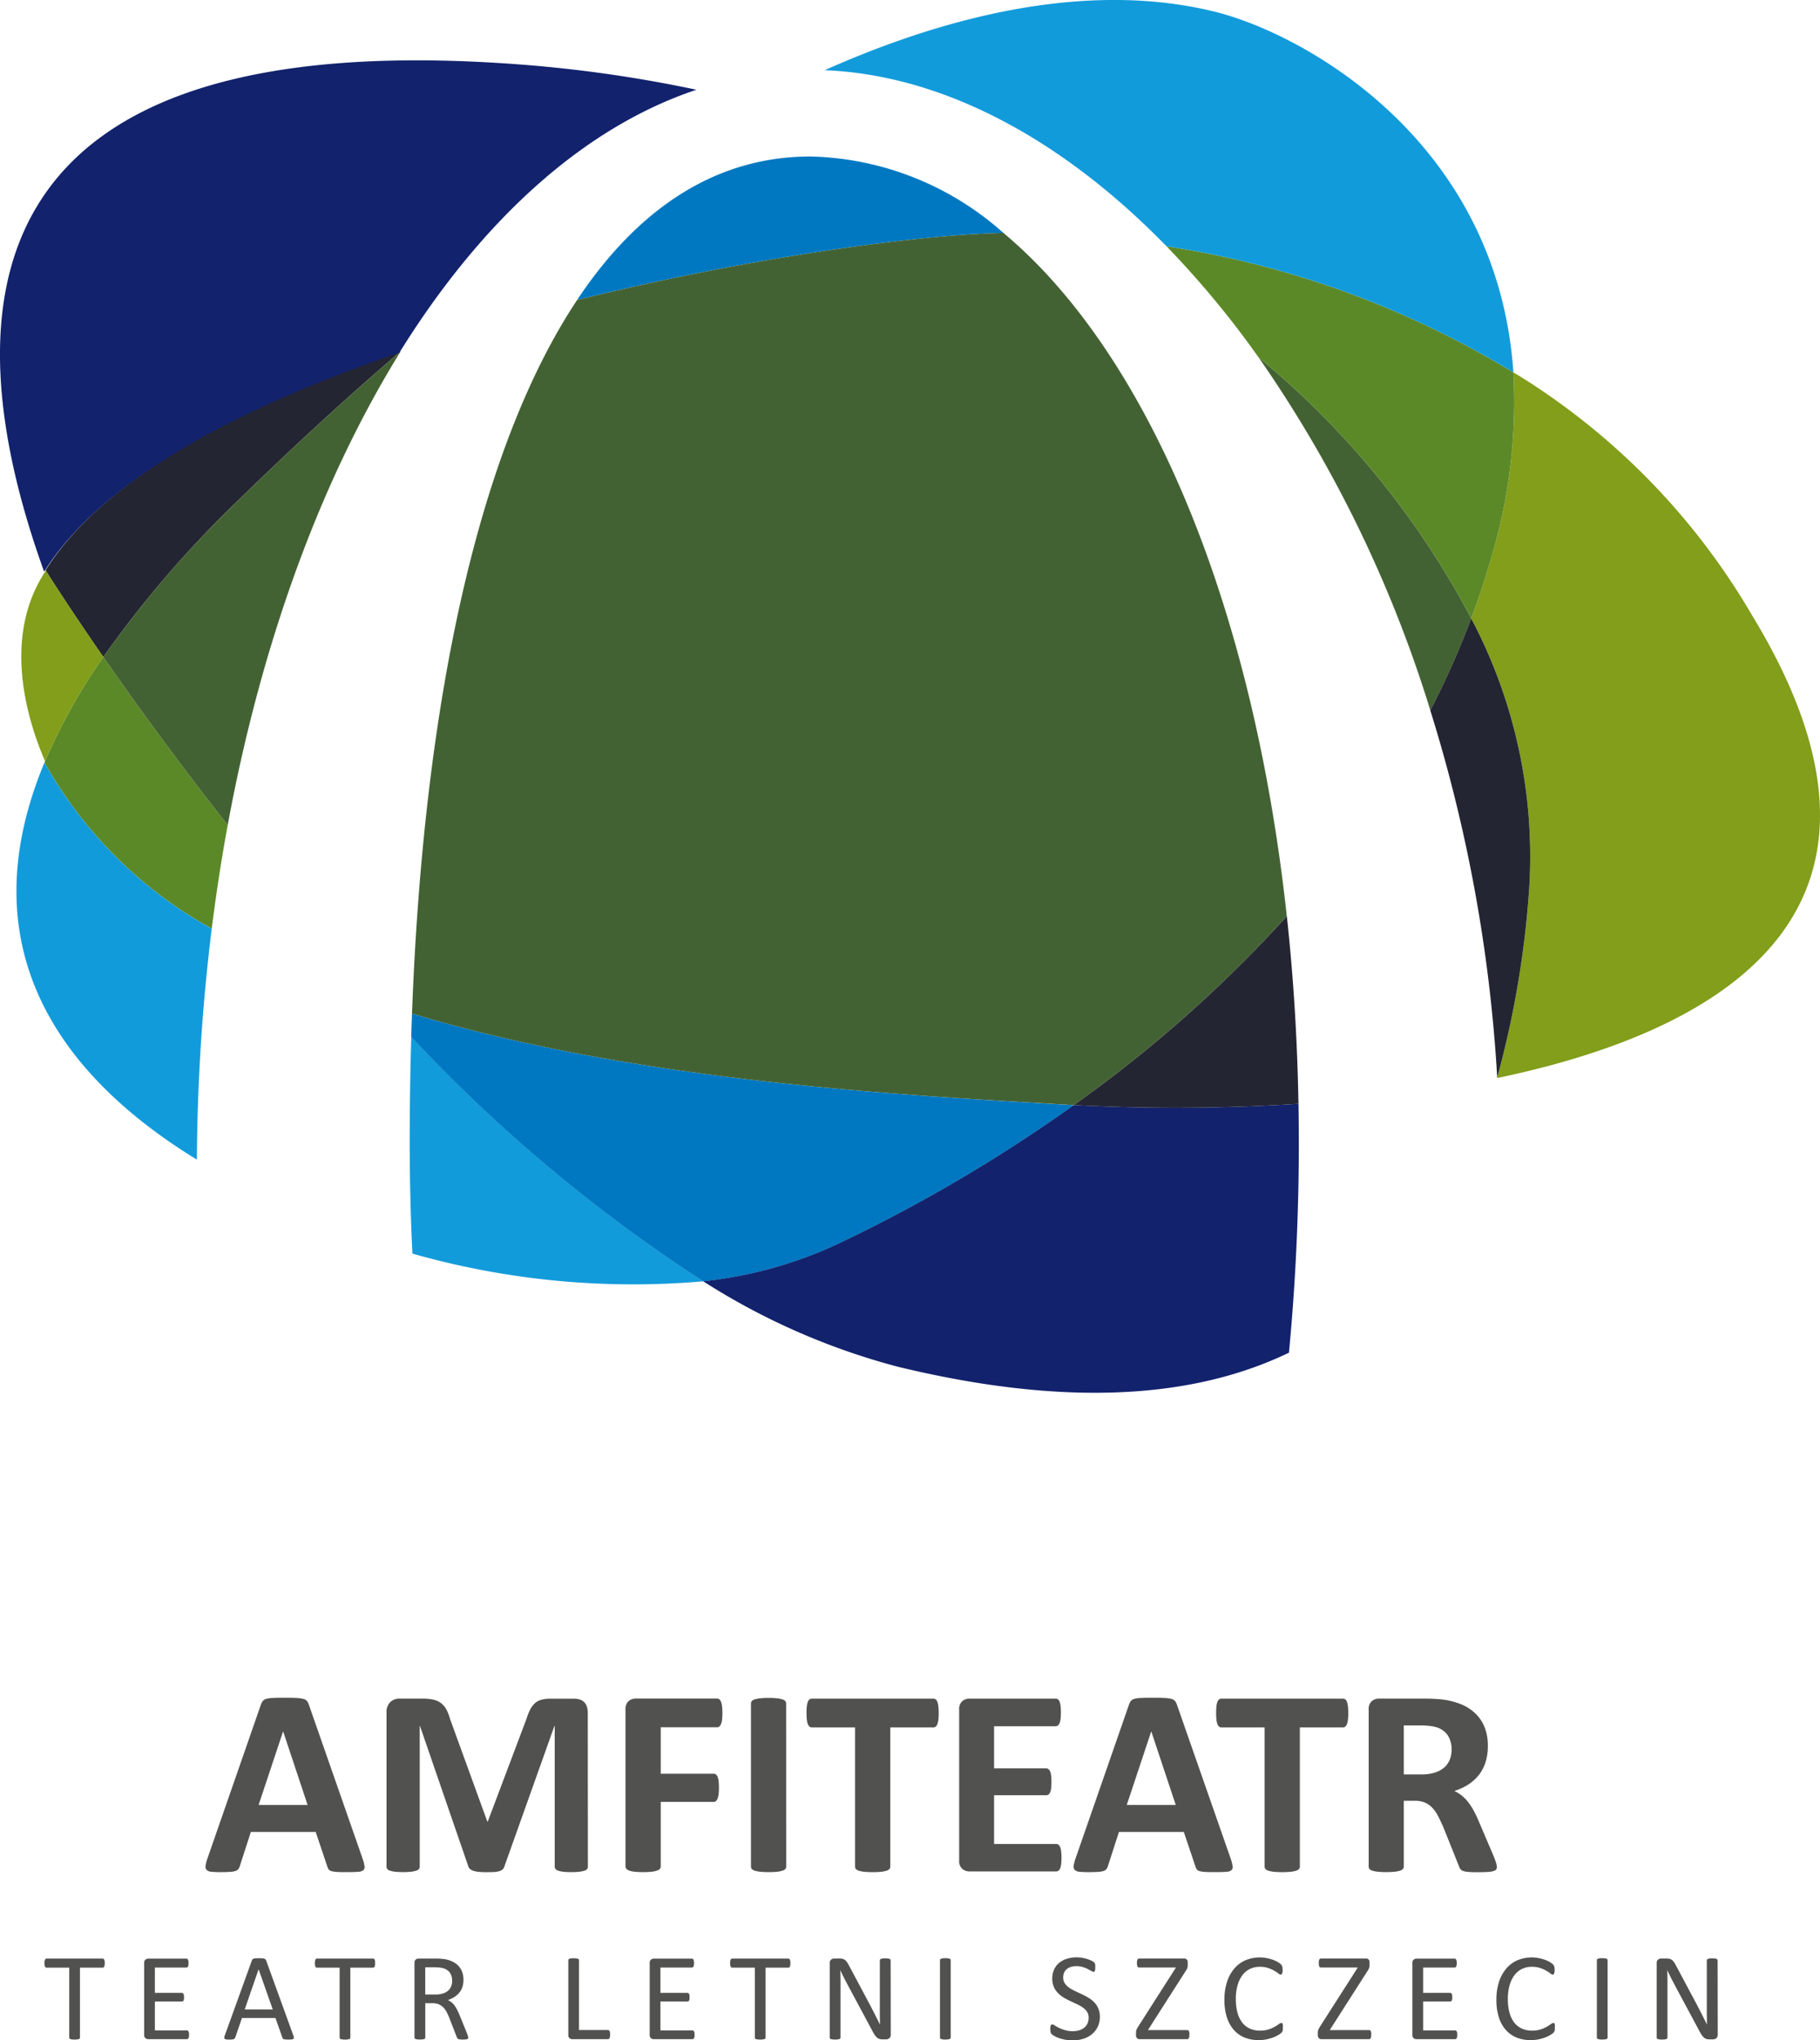 <svg id="Group_6" data-name="Group 6" xmlns="http://www.w3.org/2000/svg" width="109.16" height="122.324" viewBox="0 0 109.16 122.324">
  <g id="Group_4" data-name="Group 4" transform="translate(12.331 101.79)">
    <path id="Path_45" data-name="Path 45" d="M157.865,286.062a2.788,2.788,0,0,1,.12.457.277.277,0,0,1-.064.251.537.537,0,0,1-.313.1c-.149.012-.355.019-.616.019s-.484,0-.636-.011a1.6,1.6,0,0,1-.349-.048.319.319,0,0,1-.168-.1.581.581,0,0,1-.08-.168l-.7-2.081h-3.889l-.656,2.026a.648.648,0,0,1-.085.187.337.337,0,0,1-.167.121,1.232,1.232,0,0,1-.328.059c-.142.01-.328.016-.557.016a5.445,5.445,0,0,1-.576-.023.447.447,0,0,1-.289-.116.315.315,0,0,1-.056-.26,2.57,2.57,0,0,1,.12-.449l3.194-9.188a.8.8,0,0,1,.113-.221.394.394,0,0,1,.2-.128,1.632,1.632,0,0,1,.389-.056c.165-.009.385-.012.656-.012.315,0,.566,0,.752.012a2.015,2.015,0,0,1,.436.056.415.415,0,0,1,.224.132.75.75,0,0,1,.117.239Zm-4.755-7.6H153.1l-1.465,4.4h2.938Z" transform="translate(-148.455 -276.441)" fill="#515150"/>
    <path id="Path_46" data-name="Path 46" d="M174.408,286.572a.251.251,0,0,1-.044.143.3.3,0,0,1-.16.1,1.617,1.617,0,0,1-.309.064,4.136,4.136,0,0,1-.487.023,4.07,4.07,0,0,1-.48-.023,1.509,1.509,0,0,1-.3-.064.319.319,0,0,1-.16-.1.229.229,0,0,1-.049-.143v-8.429H172.4l-3,8.42a.378.378,0,0,1-.1.171.494.494,0,0,1-.2.108,1.3,1.3,0,0,1-.316.053c-.128.008-.283.011-.464.011s-.336-.007-.464-.019a1.482,1.482,0,0,1-.318-.065.575.575,0,0,1-.2-.108.31.31,0,0,1-.1-.152l-2.9-8.42h-.016v8.429a.246.246,0,0,1-.045.143.3.3,0,0,1-.163.1,1.724,1.724,0,0,1-.307.064,4.974,4.974,0,0,1-.965,0,1.607,1.607,0,0,1-.308-.064.3.3,0,0,1-.16-.1.245.245,0,0,1-.044-.143v-9.229a.843.843,0,0,1,.216-.624.778.778,0,0,1,.576-.217h1.376a2.9,2.9,0,0,1,.633.06,1.21,1.21,0,0,1,.456.2,1.149,1.149,0,0,1,.321.368,2.7,2.7,0,0,1,.224.565l2.242,6.171h.031l2.322-6.156a3.433,3.433,0,0,1,.228-.568,1.353,1.353,0,0,1,.289-.376.948.948,0,0,1,.388-.2,2.034,2.034,0,0,1,.521-.06h1.417a1.1,1.1,0,0,1,.372.056.638.638,0,0,1,.256.163.728.728,0,0,1,.152.264,1.111,1.111,0,0,1,.052.357Z" transform="translate(-151.479 -276.454)" fill="#515150"/>
    <path id="Path_47" data-name="Path 47" d="M186.465,277.366a3.622,3.622,0,0,1-.02.4.929.929,0,0,1-.064.26.426.426,0,0,1-.1.144.192.192,0,0,1-.128.048h-3.386v2.785h3.178a.222.222,0,0,1,.128.04.34.34,0,0,1,.1.136.934.934,0,0,1,.064.256,3.362,3.362,0,0,1,.02.4,3.31,3.31,0,0,1-.02.4,1.054,1.054,0,0,1-.064.265.363.363,0,0,1-.1.148.2.2,0,0,1-.128.044h-3.178v3.859a.247.247,0,0,1-.048.151.356.356,0,0,1-.173.108,1.525,1.525,0,0,1-.324.069,5.562,5.562,0,0,1-1.021,0,1.472,1.472,0,0,1-.324-.069.377.377,0,0,1-.172-.108.227.227,0,0,1-.052-.151v-9.389a.636.636,0,0,1,.181-.508.649.649,0,0,1,.443-.156h4.875a.209.209,0,0,1,.128.044.376.376,0,0,1,.1.144.985.985,0,0,1,.064.268A3.73,3.73,0,0,1,186.465,277.366Z" transform="translate(-155.468 -276.454)" fill="#515150"/>
    <path id="Path_48" data-name="Path 48" d="M192.387,286.559a.221.221,0,0,1-.053.143.352.352,0,0,1-.172.1,1.7,1.7,0,0,1-.321.064,5.544,5.544,0,0,1-1.019,0,1.71,1.71,0,0,1-.325-.064.356.356,0,0,1-.172-.1.22.22,0,0,1-.052-.143v-9.781a.221.221,0,0,1,.052-.145.362.362,0,0,1,.175-.1,1.724,1.724,0,0,1,.325-.063,4.427,4.427,0,0,1,.5-.024,4.5,4.5,0,0,1,.512.024,1.591,1.591,0,0,1,.321.063.358.358,0,0,1,.172.1.222.222,0,0,1,.053.145Z" transform="translate(-157.563 -276.441)" fill="#515150"/>
    <path id="Path_49" data-name="Path 49" d="M202.464,277.366a3.346,3.346,0,0,1-.02.4,1.089,1.089,0,0,1-.06.264.359.359,0,0,1-.1.148.2.2,0,0,1-.132.048h-2.593v8.348a.223.223,0,0,1-.052.143.363.363,0,0,1-.172.1,1.737,1.737,0,0,1-.325.064,5.519,5.519,0,0,1-1.017,0,1.74,1.74,0,0,1-.324-.064.356.356,0,0,1-.172-.1.224.224,0,0,1-.052-.143v-8.348h-2.595a.2.2,0,0,1-.135-.048.387.387,0,0,1-.1-.148,1.051,1.051,0,0,1-.061-.264,3.541,3.541,0,0,1-.02-.4,3.73,3.73,0,0,1,.02-.408,1.061,1.061,0,0,1,.061-.268.341.341,0,0,1,.1-.144.219.219,0,0,1,.135-.044h7.3a.223.223,0,0,1,.132.044.319.319,0,0,1,.1.144,1.1,1.1,0,0,1,.06.268A3.524,3.524,0,0,1,202.464,277.366Z" transform="translate(-158.493 -276.454)" fill="#515150"/>
    <path id="Path_50" data-name="Path 50" d="M212.375,286.035a3.3,3.3,0,0,1-.02.388,1,1,0,0,1-.061.253.312.312,0,0,1-.1.139.215.215,0,0,1-.132.045h-5.2a.654.654,0,0,1-.443-.157.636.636,0,0,1-.181-.508v-9.029a.637.637,0,0,1,.181-.508.65.65,0,0,1,.443-.156h5.17a.209.209,0,0,1,.128.04.313.313,0,0,1,.1.14,1.073,1.073,0,0,1,.059.257,3.22,3.22,0,0,1,.02.4,3.093,3.093,0,0,1-.02.38.989.989,0,0,1-.059.25.344.344,0,0,1-.1.142.2.2,0,0,1-.128.044h-3.7v2.529h3.13a.221.221,0,0,1,.132.045.337.337,0,0,1,.1.136.992.992,0,0,1,.059.248,3.752,3.752,0,0,1,0,.765.994.994,0,0,1-.059.243.291.291,0,0,1-.1.131.228.228,0,0,1-.132.041h-3.13v2.921h3.729a.214.214,0,0,1,.132.045.319.319,0,0,1,.1.14,1,1,0,0,1,.061.252A3.322,3.322,0,0,1,212.375,286.035Z" transform="translate(-161.04 -276.454)" fill="#515150"/>
    <path id="Path_51" data-name="Path 51" d="M224.43,286.062a2.709,2.709,0,0,1,.12.457.273.273,0,0,1-.064.251.534.534,0,0,1-.312.1c-.149.012-.355.019-.616.019s-.485,0-.636-.011a1.574,1.574,0,0,1-.348-.048.318.318,0,0,1-.169-.1.581.581,0,0,1-.08-.168l-.7-2.081h-3.89l-.656,2.026a.627.627,0,0,1-.084.187.342.342,0,0,1-.169.121,1.22,1.22,0,0,1-.328.059q-.212.015-.557.016a5.438,5.438,0,0,1-.576-.023.439.439,0,0,1-.288-.116.316.316,0,0,1-.057-.26,2.675,2.675,0,0,1,.121-.449l3.193-9.188a.826.826,0,0,1,.112-.221.4.4,0,0,1,.2-.128,1.626,1.626,0,0,1,.389-.056c.166-.009.384-.012.656-.012.314,0,.565,0,.752.012a2.006,2.006,0,0,1,.436.056.415.415,0,0,1,.224.132.766.766,0,0,1,.117.239Zm-4.753-7.6h-.009l-1.465,4.4h2.938Z" transform="translate(-162.953 -276.441)" fill="#515150"/>
    <path id="Path_52" data-name="Path 52" d="M233.869,277.366a3.368,3.368,0,0,1-.02.4,1.172,1.172,0,0,1-.059.264.375.375,0,0,1-.1.148.207.207,0,0,1-.131.048h-2.595v8.348a.223.223,0,0,1-.051.143.359.359,0,0,1-.172.1,1.737,1.737,0,0,1-.325.064,5.519,5.519,0,0,1-1.017,0,1.714,1.714,0,0,1-.324-.064.349.349,0,0,1-.171-.1.221.221,0,0,1-.053-.143v-8.348h-2.593a.2.2,0,0,1-.136-.048.387.387,0,0,1-.1-.148,1.057,1.057,0,0,1-.059-.264,3.188,3.188,0,0,1-.02-.4,3.359,3.359,0,0,1,.02-.408,1.068,1.068,0,0,1,.059-.268.342.342,0,0,1,.1-.144.221.221,0,0,1,.136-.044h7.3a.226.226,0,0,1,.131.044.332.332,0,0,1,.1.144,1.181,1.181,0,0,1,.059.268A3.548,3.548,0,0,1,233.869,277.366Z" transform="translate(-165.333 -276.454)" fill="#515150"/>
    <path id="Path_53" data-name="Path 53" d="M245.326,286.587a.323.323,0,0,1-.033.148.256.256,0,0,1-.153.1,1.432,1.432,0,0,1-.351.056c-.155.01-.366.016-.632.016q-.337,0-.537-.016a1.182,1.182,0,0,1-.316-.059.346.346,0,0,1-.164-.113.637.637,0,0,1-.081-.163l-.928-2.314q-.168-.392-.329-.7a2.219,2.219,0,0,0-.356-.508,1.316,1.316,0,0,0-.452-.309,1.56,1.56,0,0,0-.592-.1h-.656v3.946a.224.224,0,0,1-.052.143.356.356,0,0,1-.172.1,1.716,1.716,0,0,1-.32.064,5.561,5.561,0,0,1-1.021,0,1.688,1.688,0,0,1-.324-.064.33.33,0,0,1-.169-.1.233.233,0,0,1-.048-.143v-9.406a.639.639,0,0,1,.18-.508.652.652,0,0,1,.444-.156h2.681c.273,0,.5.005.673.016s.336.023.48.04a4.407,4.407,0,0,1,1.125.3,2.7,2.7,0,0,1,.848.564,2.352,2.352,0,0,1,.533.825,3.029,3.029,0,0,1,.184,1.092,3.2,3.2,0,0,1-.132.95,2.439,2.439,0,0,1-.388.764,2.571,2.571,0,0,1-.632.584,3.4,3.4,0,0,1-.856.4,2.437,2.437,0,0,1,.436.272,2.38,2.38,0,0,1,.384.389,3.747,3.747,0,0,1,.339.519,7.013,7.013,0,0,1,.312.66l.873,2.041c.079.2.134.352.16.445A.886.886,0,0,1,245.326,286.587Zm-2.714-7.027a1.539,1.539,0,0,0-.233-.865,1.261,1.261,0,0,0-.76-.5,2.733,2.733,0,0,0-.365-.063,5.158,5.158,0,0,0-.564-.025h-.944v2.938h1.072a2.565,2.565,0,0,0,.785-.109,1.559,1.559,0,0,0,.561-.3,1.247,1.247,0,0,0,.336-.469A1.577,1.577,0,0,0,242.612,279.56Z" transform="translate(-167.88 -276.454)" fill="#515150"/>
  </g>
  <path id="Path_54" data-name="Path 54" d="M262.34,189.4a41.5,41.5,0,0,0-14.307-14.555,32.426,32.426,0,0,1-1.371,11.261c-.343,1.187-.734,2.348-1.158,3.487a30.548,30.548,0,0,1,3.49,16,57.536,57.536,0,0,1-1.941,11.563C261.483,214.143,272.811,206.59,262.34,189.4Z" transform="translate(-157.262 -152.523)" fill="#829e1a"/>
  <path id="Path_55" data-name="Path 55" d="M147.79,182.121c3.382-3.3,6.611-6.25,9.694-8.885-9.429,3.214-17.814,7.561-21.3,13.124.186.3,1.415,2.243,3.464,5.2A65.118,65.118,0,0,1,147.79,182.121Z" transform="translate(-133.451 -152.172)" fill="#242532"/>
  <path id="Path_56" data-name="Path 56" d="M190.946,158.3c-5.669,0-10.338,3.088-14.008,8.608,10.75-2.662,21.038-3.965,25.579-4.019A17.978,17.978,0,0,0,190.946,158.3Z" transform="translate(-142.328 -148.918)" fill="#0078c1"/>
  <path id="Path_57" data-name="Path 57" d="M147.091,206.737c-3.053-3.871-5.6-7.392-7.461-10.077a34.766,34.766,0,0,0-3.532,6.333,25.716,25.716,0,0,0,10.034,9.959Q146.529,209.786,147.091,206.737Z" transform="translate(-133.432 -157.274)" fill="#5c8928"/>
  <path id="Path_58" data-name="Path 58" d="M145.663,214.716a25.716,25.716,0,0,1-10.034-9.959c-5.09,12.215,2.39,19.667,9.146,23.805A116.887,116.887,0,0,1,145.663,214.716Z" transform="translate(-132.964 -159.037)" fill="#129bdb"/>
  <path id="Path_59" data-name="Path 59" d="M164.2,225.774q-.094,3.1-.094,6.329,0,3.383.162,6.669a48.455,48.455,0,0,0,17.446,1.661A93.224,93.224,0,0,1,164.2,225.774Z" transform="translate(-139.532 -163.615)" fill="#129bdb"/>
  <path id="Path_60" data-name="Path 60" d="M164.27,223.99c-.018.464-.034.927-.048,1.4a93.223,93.223,0,0,0,17.514,14.658,25.415,25.415,0,0,0,7.856-2.138,92.593,92.593,0,0,0,14.373-8.427l-.594-.034C193.762,228.874,177.788,228.08,164.27,223.99Z" transform="translate(-139.558 -163.226)" fill="#0078c1"/>
  <path id="Path_61" data-name="Path 61" d="M222.336,233.222c0-.776-.009-1.546-.022-2.311a117.354,117.354,0,0,1-13.472.075,92.593,92.593,0,0,1-14.373,8.427,25.415,25.415,0,0,1-7.856,2.138,41.012,41.012,0,0,0,11.684,5.125c9.919,2.4,17.632,1.959,23.447-.846C222.131,241.757,222.336,237.545,222.336,233.222Z" transform="translate(-144.435 -164.734)" fill="#12226c"/>
  <path id="Path_62" data-name="Path 62" d="M239.5,194.865a50.863,50.863,0,0,0,2.453-5.518,51.053,51.053,0,0,0-12.757-15.653A76.149,76.149,0,0,1,239.5,194.865Z" transform="translate(-153.71 -152.271)" fill="#436233"/>
  <path id="Path_63" data-name="Path 63" d="M199.761,164.167c-4.541.054-14.83,1.357-25.579,4.019-5.892,8.866-9.2,24.016-9.9,42.774,13.519,4.09,29.492,4.884,39.1,5.455l.594.034a78.682,78.682,0,0,0,12.775-11.323C214.667,185.96,208.21,171.224,199.761,164.167Z" transform="translate(-139.571 -150.196)" fill="#436233"/>
  <path id="Path_64" data-name="Path 64" d="M158.446,173.24c-3.083,2.634-6.31,5.579-9.691,8.882a65.117,65.117,0,0,0-8.142,9.437c1.863,2.684,4.408,6.206,7.461,10.077C150.11,190.591,153.726,180.84,158.446,173.24Z" transform="translate(-134.416 -152.172)" fill="#436233"/>
  <path id="Path_65" data-name="Path 65" d="M135.747,201.468a34.86,34.86,0,0,1,3.5-6.249c-2.009-2.9-3.227-4.819-3.45-5.175C133.19,193.942,134.61,198.831,135.747,201.468Z" transform="translate(-133.046 -155.833)" fill="#829e1a"/>
  <path id="Path_66" data-name="Path 66" d="M174.46,152.694a79.968,79.968,0,0,0-10.282-1.492c-33.593-2.648-34.51,14.607-28.86,30.335,0,0,.009.016.027.042,3.486-5.562,11.871-9.909,21.3-13.124C161.567,160.531,167.689,154.951,174.46,152.694Z" transform="translate(-132.69 -147.313)" fill="#12226c"/>
  <path id="Path_67" data-name="Path 67" d="M227.807,216.531a78.682,78.682,0,0,1-12.775,11.323,117.362,117.362,0,0,0,13.472-.075C228.436,223.888,228.2,220.131,227.807,216.531Z" transform="translate(-150.625 -161.602)" fill="#242532"/>
  <path id="Path_68" data-name="Path 68" d="M244.82,193.705a50.863,50.863,0,0,1-2.453,5.518,91.378,91.378,0,0,1,4.012,22.008A57.563,57.563,0,0,0,248.31,209.7,30.548,30.548,0,0,0,244.82,193.705Z" transform="translate(-156.579 -156.63)" fill="#242532"/>
  <path id="Path_69" data-name="Path 69" d="M227.656,171.838a51.053,51.053,0,0,1,12.757,15.653c.425-1.139.815-2.3,1.158-3.487a32.428,32.428,0,0,0,1.371-11.261,56.445,56.445,0,0,0-20.809-7.565A56.037,56.037,0,0,1,227.656,171.838Z" transform="translate(-152.172 -150.416)" fill="#5c8928"/>
  <path id="Path_70" data-name="Path 70" d="M216.424,161.067a56.445,56.445,0,0,1,20.809,7.565c-.949-13.91-12.581-20.3-17.882-21.617-3.733-.925-11.4-1.85-23.428,3.5C203.016,150.8,210.156,154.636,216.424,161.067Z" transform="translate(-146.463 -146.306)" fill="#129bdb"/>
  <path id="Path_71" data-name="Path 71" d="M139.715,296.7a.707.707,0,0,1-.009.123.282.282,0,0,1-.023.084.126.126,0,0,1-.041.046.094.094,0,0,1-.054.016h-1.36v4.192a.1.1,0,0,1-.015.052.087.087,0,0,1-.053.035.487.487,0,0,1-.1.023,1.042,1.042,0,0,1-.154.009,1.072,1.072,0,0,1-.154-.009.515.515,0,0,1-.1-.023.09.09,0,0,1-.052-.035.1.1,0,0,1-.015-.052v-4.192h-1.36a.1.1,0,0,1-.055-.016.1.1,0,0,1-.038-.046.3.3,0,0,1-.025-.084.787.787,0,0,1-.009-.123.817.817,0,0,1,.009-.124.35.35,0,0,1,.025-.089.1.1,0,0,1,.038-.048.1.1,0,0,1,.055-.016h3.363a.1.1,0,0,1,.054.016.12.12,0,0,1,.041.048.325.325,0,0,1,.023.089A.733.733,0,0,1,139.715,296.7Z" transform="translate(-133.432 -179.002)" fill="#515150"/>
  <path id="Path_72" data-name="Path 72" d="M146.437,300.991a.866.866,0,0,1-.007.117.268.268,0,0,1-.027.084.133.133,0,0,1-.043.047.1.1,0,0,1-.054.016h-2.32a.274.274,0,0,1-.163-.057.243.243,0,0,1-.077-.2v-4.312a.237.237,0,0,1,.077-.2.263.263,0,0,1,.163-.059h2.293a.1.1,0,0,1,.055.016.1.1,0,0,1,.038.048.388.388,0,0,1,.025.084.728.728,0,0,1,.008.125.651.651,0,0,1-.008.117.332.332,0,0,1-.025.082.106.106,0,0,1-.038.047.1.1,0,0,1-.055.016h-1.891v1.516h1.622a.092.092,0,0,1,.053.017.143.143,0,0,1,.041.047.251.251,0,0,1,.024.082.817.817,0,0,1,.008.123.735.735,0,0,1-.008.117.257.257,0,0,1-.024.078.1.1,0,0,1-.041.042.1.1,0,0,1-.053.013h-1.622v1.731h1.917a.107.107,0,0,1,.054.014.14.14,0,0,1,.043.047.235.235,0,0,1,.027.082A.939.939,0,0,1,146.437,300.991Z" transform="translate(-135.098 -179.002)" fill="#515150"/>
  <path id="Path_73" data-name="Path 73" d="M154.03,301.021a.443.443,0,0,1,.031.133.088.088,0,0,1-.028.077.177.177,0,0,1-.1.034,1.493,1.493,0,0,1-.185.008c-.077,0-.138,0-.184-.006a.4.4,0,0,1-.106-.018.116.116,0,0,1-.052-.035.243.243,0,0,1-.031-.057l-.415-1.176h-2.01l-.4,1.162a.168.168,0,0,1-.03.058.129.129,0,0,1-.054.041.3.3,0,0,1-.1.024,1.3,1.3,0,0,1-.171.008,1.332,1.332,0,0,1-.177-.009.176.176,0,0,1-.1-.035.1.1,0,0,1-.027-.077.488.488,0,0,1,.031-.131l1.623-4.492a.158.158,0,0,1,.109-.109.606.606,0,0,1,.121-.02c.048,0,.11-.005.184-.005s.145,0,.2.005a.66.66,0,0,1,.127.02.193.193,0,0,1,.075.044.215.215,0,0,1,.041.07Zm-2.081-3.963h0l-.834,2.409h1.682Z" transform="translate(-136.438 -178.996)" fill="#515150"/>
  <path id="Path_74" data-name="Path 74" d="M160.446,296.7a1.106,1.106,0,0,1-.006.123.278.278,0,0,1-.025.084.114.114,0,0,1-.041.046.091.091,0,0,1-.054.016h-1.359v4.192a.087.087,0,0,1-.068.088.524.524,0,0,1-.1.023,1.268,1.268,0,0,1-.308,0,.539.539,0,0,1-.1-.023.088.088,0,0,1-.067-.088v-4.192h-1.359a.093.093,0,0,1-.054-.016.11.11,0,0,1-.039-.046.334.334,0,0,1-.024-.084.632.632,0,0,1-.009-.123.654.654,0,0,1,.009-.124.389.389,0,0,1,.024-.089.106.106,0,0,1,.039-.048.1.1,0,0,1,.054-.016h3.363a.1.1,0,0,1,.054.016.109.109,0,0,1,.041.048.321.321,0,0,1,.025.089A1.147,1.147,0,0,1,160.446,296.7Z" transform="translate(-137.948 -179.002)" fill="#515150"/>
  <path id="Path_75" data-name="Path 75" d="M167.7,301.159a.123.123,0,0,1-.011.052.1.1,0,0,1-.049.038.468.468,0,0,1-.1.021,1.4,1.4,0,0,1-.179.008,1.124,1.124,0,0,1-.159-.008.329.329,0,0,1-.1-.024.133.133,0,0,1-.057-.046.32.32,0,0,1-.037-.075l-.443-1.14c-.052-.129-.106-.247-.163-.357a1.2,1.2,0,0,0-.2-.28.859.859,0,0,0-.273-.183.992.992,0,0,0-.377-.066h-.43v2.059a.088.088,0,0,1-.017.052.1.1,0,0,1-.052.035.447.447,0,0,1-.1.023,1.294,1.294,0,0,1-.311,0,.529.529,0,0,1-.1-.023.1.1,0,0,1-.052-.035.092.092,0,0,1-.016-.052v-4.476a.236.236,0,0,1,.078-.2.262.262,0,0,1,.162-.059h1.027c.123,0,.224,0,.305.01s.154.013.219.02a1.82,1.82,0,0,1,.494.154,1.165,1.165,0,0,1,.361.265,1.078,1.078,0,0,1,.219.367,1.377,1.377,0,0,1,.072.458,1.325,1.325,0,0,1-.066.436,1.006,1.006,0,0,1-.188.339,1.28,1.28,0,0,1-.295.257,1.91,1.91,0,0,1-.386.183.894.894,0,0,1,.217.132,1.124,1.124,0,0,1,.181.192,1.809,1.809,0,0,1,.159.258c.05.1.1.206.149.329l.434,1.065c.034.09.056.153.066.189A.321.321,0,0,1,167.7,301.159Zm-.968-3.4a.862.862,0,0,0-.127-.479.717.717,0,0,0-.426-.282,1.125,1.125,0,0,0-.21-.038c-.079-.007-.181-.012-.309-.012h-.541v1.629h.628a1.384,1.384,0,0,0,.439-.062.885.885,0,0,0,.309-.171.671.671,0,0,0,.18-.26A.877.877,0,0,0,166.735,297.762Z" transform="translate(-139.614 -179.002)" fill="#515150"/>
  <path id="Path_76" data-name="Path 76" d="M178.775,300.97a1.069,1.069,0,0,1-.007.125.3.3,0,0,1-.025.086.122.122,0,0,1-.041.052.093.093,0,0,1-.059.017h-2.137a.278.278,0,0,1-.163-.057.245.245,0,0,1-.075-.2v-4.476a.083.083,0,0,1,.014-.052.1.1,0,0,1,.052-.036.511.511,0,0,1,.1-.022,1.274,1.274,0,0,1,.309,0,.491.491,0,0,1,.1.022.11.11,0,0,1,.053.036.1.1,0,0,1,.014.052v4.182h1.733a.1.1,0,0,1,.059.016.13.13,0,0,1,.041.049.242.242,0,0,1,.025.084A1.132,1.132,0,0,1,178.775,300.97Z" transform="translate(-142.182 -178.996)" fill="#515150"/>
  <path id="Path_77" data-name="Path 77" d="M185.2,300.991a1.029,1.029,0,0,1-.006.117.249.249,0,0,1-.027.084.122.122,0,0,1-.044.047.091.091,0,0,1-.054.016h-2.319a.274.274,0,0,1-.163-.057.243.243,0,0,1-.077-.2v-4.312a.237.237,0,0,1,.077-.2.263.263,0,0,1,.163-.059h2.294a.1.1,0,0,1,.054.016.1.1,0,0,1,.038.048.317.317,0,0,1,.024.084.7.7,0,0,1,.01.125.63.63,0,0,1-.01.117.277.277,0,0,1-.024.082.106.106,0,0,1-.038.047.1.1,0,0,1-.054.016h-1.891v1.516h1.622a.094.094,0,0,1,.054.017.15.15,0,0,1,.041.047.232.232,0,0,1,.025.082,1.127,1.127,0,0,1,.006.123,1.012,1.012,0,0,1-.006.117.236.236,0,0,1-.025.078.106.106,0,0,1-.041.042.1.1,0,0,1-.054.013h-1.622v1.731h1.916a.1.1,0,0,1,.054.014.128.128,0,0,1,.044.047.22.22,0,0,1,.027.082A1.111,1.111,0,0,1,185.2,300.991Z" transform="translate(-143.542 -179.002)" fill="#515150"/>
  <path id="Path_78" data-name="Path 78" d="M192.289,296.7a.792.792,0,0,1-.009.123.28.28,0,0,1-.024.084.118.118,0,0,1-.041.046.093.093,0,0,1-.055.016H190.8v4.192a.091.091,0,0,1-.015.052.087.087,0,0,1-.052.035.544.544,0,0,1-.1.023,1.274,1.274,0,0,1-.309,0,.5.5,0,0,1-.1-.023.09.09,0,0,1-.052-.035.1.1,0,0,1-.015-.052v-4.192H188.8a.1.1,0,0,1-.093-.062.259.259,0,0,1-.024-.084.623.623,0,0,1-.011-.123.645.645,0,0,1,.011-.124.3.3,0,0,1,.024-.089.089.089,0,0,1,.039-.048.1.1,0,0,1,.054-.016h3.362a.1.1,0,0,1,.055.016.113.113,0,0,1,.041.048.322.322,0,0,1,.024.089A.821.821,0,0,1,192.289,296.7Z" transform="translate(-144.883 -179.002)" fill="#515150"/>
  <path id="Path_79" data-name="Path 79" d="M199.976,300.988a.308.308,0,0,1-.024.127.255.255,0,0,1-.066.085.25.25,0,0,1-.091.049.4.4,0,0,1-.1.015h-.213a.675.675,0,0,1-.175-.021.383.383,0,0,1-.143-.075.709.709,0,0,1-.135-.146,1.849,1.849,0,0,1-.143-.24l-1.475-2.749c-.077-.142-.154-.291-.234-.447s-.151-.307-.218-.454h-.008q.008.27.012.55t0,.557v2.918a.091.091,0,0,1-.016.051.1.1,0,0,1-.053.037.521.521,0,0,1-.1.023,1.07,1.07,0,0,1-.157.009,1.05,1.05,0,0,1-.155-.009.449.449,0,0,1-.1-.023.091.091,0,0,1-.067-.088v-4.461a.252.252,0,0,1,.084-.214.3.3,0,0,1,.185-.064h.316a.739.739,0,0,1,.187.02.358.358,0,0,1,.135.061.566.566,0,0,1,.117.119,2.137,2.137,0,0,1,.117.192l1.133,2.124.2.379c.065.124.128.245.188.364s.12.239.179.353l.175.35h0c-.005-.2-.009-.4-.01-.614s0-.418,0-.614v-2.623a.085.085,0,0,1,.016-.049.121.121,0,0,1,.054-.039.291.291,0,0,1,.1-.024,1.437,1.437,0,0,1,.16-.008,1.381,1.381,0,0,1,.15.008.272.272,0,0,1,.1.024.126.126,0,0,1,.052.039.08.08,0,0,1,.016.049Z" transform="translate(-146.55 -179)" fill="#515150"/>
  <path id="Path_80" data-name="Path 80" d="M205.411,301.153a.086.086,0,0,1-.015.052.087.087,0,0,1-.052.035.476.476,0,0,1-.1.023,1.061,1.061,0,0,1-.154.009,1.088,1.088,0,0,1-.155-.009.531.531,0,0,1-.1-.023.093.093,0,0,1-.052-.035.092.092,0,0,1-.015-.052v-4.641a.076.076,0,0,1,.017-.052.108.108,0,0,1,.055-.036.575.575,0,0,1,.1-.022.905.905,0,0,1,.149-.009.959.959,0,0,1,.154.009.479.479,0,0,1,.1.022.1.1,0,0,1,.052.036.084.084,0,0,1,.015.052Z" transform="translate(-148.39 -178.996)" fill="#515150"/>
  <g id="Group_5" data-name="Group 5" transform="translate(62.996 117.348)">
    <path id="Path_81" data-name="Path 81" d="M216.2,299.881a1.4,1.4,0,0,1-.125.605,1.313,1.313,0,0,1-.347.449,1.508,1.508,0,0,1-.523.279,2.161,2.161,0,0,1-.648.093,2.325,2.325,0,0,1-.451-.041,2.556,2.556,0,0,1-.37-.1,1.711,1.711,0,0,1-.273-.124.681.681,0,0,1-.153-.108.252.252,0,0,1-.064-.113.684.684,0,0,1-.02-.185,1.1,1.1,0,0,1,.007-.138.3.3,0,0,1,.023-.087.1.1,0,0,1,.037-.048.121.121,0,0,1,.052-.012.284.284,0,0,1,.147.064,2.663,2.663,0,0,0,.245.137,2.292,2.292,0,0,0,.361.139,1.61,1.61,0,0,0,.487.066,1.26,1.26,0,0,0,.383-.055.928.928,0,0,0,.3-.159.71.71,0,0,0,.192-.252.817.817,0,0,0,.067-.341.629.629,0,0,0-.095-.351.928.928,0,0,0-.246-.255,2.149,2.149,0,0,0-.35-.2l-.4-.189a4.142,4.142,0,0,1-.4-.21,1.746,1.746,0,0,1-.347-.272,1.186,1.186,0,0,1-.344-.874,1.271,1.271,0,0,1,.11-.54,1.129,1.129,0,0,1,.306-.4,1.359,1.359,0,0,1,.468-.245,1.969,1.969,0,0,1,.584-.084,1.9,1.9,0,0,1,.323.028,1.981,1.981,0,0,1,.306.074,1.761,1.761,0,0,1,.257.1.736.736,0,0,1,.148.093.345.345,0,0,1,.047.057.235.235,0,0,1,.019.052.745.745,0,0,1,.01.077,1.141,1.141,0,0,1,0,.115.9.9,0,0,1-.006.12.458.458,0,0,1-.016.088.118.118,0,0,1-.032.052.073.073,0,0,1-.047.016.3.3,0,0,1-.128-.052c-.059-.034-.13-.074-.215-.117a1.857,1.857,0,0,0-.3-.12,1.31,1.31,0,0,0-.39-.055,1.034,1.034,0,0,0-.351.055.706.706,0,0,0-.246.144.569.569,0,0,0-.146.214.69.69,0,0,0-.047.26.62.62,0,0,0,.093.347.953.953,0,0,0,.247.258,2.234,2.234,0,0,0,.354.206l.4.187c.137.064.271.135.4.21a1.684,1.684,0,0,1,.353.271,1.186,1.186,0,0,1,.25.365A1.215,1.215,0,0,1,216.2,299.881Z" transform="translate(-213.228 -296.331)" fill="#515150"/>
    <path id="Path_82" data-name="Path 82" d="M223,300.986a.785.785,0,0,1-.008.122.318.318,0,0,1-.024.084.112.112,0,0,1-.041.047.1.1,0,0,1-.057.016h-2.855a.214.214,0,0,1-.157-.06.256.256,0,0,1-.059-.189v-.139a.671.671,0,0,1,.005-.09.353.353,0,0,1,.025-.087.889.889,0,0,1,.051-.106l.083-.136,2.231-3.489h-2.2a.142.142,0,0,1-.064-.014.12.12,0,0,1-.043-.047.316.316,0,0,1-.024-.084.972.972,0,0,1-.007-.117,1.145,1.145,0,0,1,.007-.128.354.354,0,0,1,.024-.086.107.107,0,0,1,.043-.048.123.123,0,0,1,.064-.016h2.689a.215.215,0,0,1,.16.059.24.24,0,0,1,.058.177v.146a.612.612,0,0,1-.008.106.506.506,0,0,1-.025.1.919.919,0,0,1-.052.1c-.02.038-.049.081-.083.131l-2.221,3.474h2.362a.105.105,0,0,1,.1.063A.475.475,0,0,1,223,300.986Z" transform="translate(-214.659 -296.35)" fill="#515150"/>
    <path id="Path_83" data-name="Path 83" d="M230.082,300.556c0,.04,0,.075,0,.1a.441.441,0,0,1-.014.078.237.237,0,0,1-.024.061.3.3,0,0,1-.053.063,1.111,1.111,0,0,1-.156.115,1.925,1.925,0,0,1-.3.149,2.412,2.412,0,0,1-.407.122,2.349,2.349,0,0,1-.5.052,2.225,2.225,0,0,1-.85-.158,1.718,1.718,0,0,1-.645-.464,2.084,2.084,0,0,1-.411-.756,3.386,3.386,0,0,1-.145-1.036,3.449,3.449,0,0,1,.155-1.073,2.357,2.357,0,0,1,.436-.8,1.851,1.851,0,0,1,.671-.5,2.224,2.224,0,0,1,1.271-.132,2.617,2.617,0,0,1,.366.1,1.667,1.667,0,0,1,.3.138.95.95,0,0,1,.181.13.453.453,0,0,1,.065.076.232.232,0,0,1,.024.062.627.627,0,0,1,.015.084,1.058,1.058,0,0,1,0,.243.374.374,0,0,1-.023.088.13.13,0,0,1-.035.052.077.077,0,0,1-.05.018.28.28,0,0,1-.147-.074,2.563,2.563,0,0,0-.242-.16,1.962,1.962,0,0,0-.361-.16,1.58,1.58,0,0,0-.509-.074,1.335,1.335,0,0,0-.588.129,1.255,1.255,0,0,0-.453.379,1.883,1.883,0,0,0-.291.612,2.994,2.994,0,0,0-.1.824,3.025,3.025,0,0,0,.1.813,1.708,1.708,0,0,0,.286.591,1.193,1.193,0,0,0,.457.357,1.482,1.482,0,0,0,.612.122,1.606,1.606,0,0,0,.505-.072,1.889,1.889,0,0,0,.368-.159,2.239,2.239,0,0,0,.25-.159.305.305,0,0,1,.154-.07.081.081,0,0,1,.045.011.09.09,0,0,1,.031.043.475.475,0,0,1,.017.088A1.4,1.4,0,0,1,230.082,300.556Z" transform="translate(-216.135 -296.334)" fill="#515150"/>
    <path id="Path_84" data-name="Path 84" d="M236.943,300.986a.787.787,0,0,1-.008.122.293.293,0,0,1-.024.084.107.107,0,0,1-.041.047.1.1,0,0,1-.058.016h-2.853a.214.214,0,0,1-.158-.06.259.259,0,0,1-.059-.189v-.139a.669.669,0,0,1,.005-.09.431.431,0,0,1,.024-.087.743.743,0,0,1,.053-.106c.022-.038.048-.084.081-.136l2.231-3.489h-2.2a.144.144,0,0,1-.064-.014.113.113,0,0,1-.042-.047.247.247,0,0,1-.025-.084.843.843,0,0,1-.006-.117,1,1,0,0,1,.006-.128.272.272,0,0,1,.025-.086.1.1,0,0,1,.042-.048.125.125,0,0,1,.064-.016h2.69a.213.213,0,0,1,.159.059.237.237,0,0,1,.058.177v.146a.606.606,0,0,1-.009.106.41.41,0,0,1-.025.1.894.894,0,0,1-.05.1c-.021.038-.05.081-.084.131l-2.221,3.474h2.362a.1.1,0,0,1,.1.063A.473.473,0,0,1,236.943,300.986Z" transform="translate(-217.696 -296.35)" fill="#515150"/>
    <path id="Path_85" data-name="Path 85" d="M243.684,300.991a.871.871,0,0,1-.007.117.317.317,0,0,1-.026.084.142.142,0,0,1-.044.047.1.1,0,0,1-.054.016h-2.32a.274.274,0,0,1-.163-.057.241.241,0,0,1-.077-.2v-4.312a.236.236,0,0,1,.077-.2.263.263,0,0,1,.163-.059h2.294a.1.1,0,0,1,.054.016.1.1,0,0,1,.038.048.348.348,0,0,1,.025.084.718.718,0,0,1,.009.125.643.643,0,0,1-.009.117.3.3,0,0,1-.025.082.106.106,0,0,1-.038.047.1.1,0,0,1-.054.016h-1.891v1.516h1.622a.1.1,0,0,1,.054.017.175.175,0,0,1,.041.047.271.271,0,0,1,.024.082,1.127,1.127,0,0,1,.006.123,1.012,1.012,0,0,1-.006.117.28.28,0,0,1-.024.078.119.119,0,0,1-.041.042.107.107,0,0,1-.054.013h-1.622v1.731h1.917a.107.107,0,0,1,.054.014.151.151,0,0,1,.044.047.275.275,0,0,1,.026.082A.943.943,0,0,1,243.684,300.991Z" transform="translate(-219.276 -296.35)" fill="#515150"/>
    <path id="Path_86" data-name="Path 86" d="M250.938,300.556c0,.04,0,.075,0,.1a.385.385,0,0,1-.013.078.237.237,0,0,1-.024.061.312.312,0,0,1-.052.063,1.22,1.22,0,0,1-.156.115,1.972,1.972,0,0,1-.3.149,2.378,2.378,0,0,1-.408.122,2.327,2.327,0,0,1-.5.052,2.22,2.22,0,0,1-.851-.158,1.721,1.721,0,0,1-.646-.464,2.085,2.085,0,0,1-.411-.756,3.388,3.388,0,0,1-.144-1.036,3.449,3.449,0,0,1,.154-1.073,2.357,2.357,0,0,1,.436-.8,1.868,1.868,0,0,1,.67-.5,2.229,2.229,0,0,1,1.273-.132,2.72,2.72,0,0,1,.367.1,1.7,1.7,0,0,1,.3.138.949.949,0,0,1,.181.13.43.43,0,0,1,.066.076.26.26,0,0,1,.023.062.447.447,0,0,1,.015.084,1.058,1.058,0,0,1,0,.243.31.31,0,0,1-.023.088.115.115,0,0,1-.034.052.075.075,0,0,1-.05.018.278.278,0,0,1-.147-.074,2.464,2.464,0,0,0-.242-.16,1.924,1.924,0,0,0-.361-.16,1.57,1.57,0,0,0-.508-.074,1.333,1.333,0,0,0-.588.129,1.242,1.242,0,0,0-.453.379,1.867,1.867,0,0,0-.291.612,2.994,2.994,0,0,0-.1.824,3.026,3.026,0,0,0,.1.813,1.707,1.707,0,0,0,.286.591,1.193,1.193,0,0,0,.457.357,1.48,1.48,0,0,0,.612.122,1.61,1.61,0,0,0,.505-.072,1.889,1.889,0,0,0,.368-.159,2.414,2.414,0,0,0,.25-.159.3.3,0,0,1,.153-.07.088.088,0,0,1,.046.011.079.079,0,0,1,.029.043.412.412,0,0,1,.018.088C250.937,300.451,250.938,300.5,250.938,300.556Z" transform="translate(-220.678 -296.334)" fill="#515150"/>
    <path id="Path_87" data-name="Path 87" d="M255.781,301.153a.1.1,0,0,1-.016.052.1.1,0,0,1-.052.035.5.5,0,0,1-.1.023,1.274,1.274,0,0,1-.309,0,.5.5,0,0,1-.1-.023.087.087,0,0,1-.052-.035.092.092,0,0,1-.015-.052v-4.641a.085.085,0,0,1,.016-.052.114.114,0,0,1,.056-.036.553.553,0,0,1,.1-.022.907.907,0,0,1,.148-.009.974.974,0,0,1,.156.009.5.5,0,0,1,.1.022.1.1,0,0,1,.052.036.1.1,0,0,1,.016.052Z" transform="translate(-222.356 -296.344)" fill="#515150"/>
    <path id="Path_88" data-name="Path 88" d="M263.388,300.988a.3.3,0,0,1-.025.127.244.244,0,0,1-.066.085.257.257,0,0,1-.091.049.4.4,0,0,1-.1.015h-.213a.669.669,0,0,1-.174-.021.38.38,0,0,1-.144-.075.752.752,0,0,1-.135-.146,1.847,1.847,0,0,1-.144-.24l-1.475-2.749q-.115-.214-.233-.447c-.078-.156-.151-.307-.218-.454h-.009c.006.18.009.363.012.55s0,.372,0,.557v2.918a.091.091,0,0,1-.016.051.1.1,0,0,1-.052.037.537.537,0,0,1-.1.023,1.306,1.306,0,0,1-.313,0,.488.488,0,0,1-.1-.023.1.1,0,0,1-.051-.037.091.091,0,0,1-.016-.051v-4.461a.25.25,0,0,1,.085-.214.3.3,0,0,1,.185-.064h.317a.754.754,0,0,1,.188.02.36.36,0,0,1,.134.061.545.545,0,0,1,.117.119,1.959,1.959,0,0,1,.117.192l1.134,2.124.2.379q.1.185.187.364c.06.12.12.239.179.353s.117.232.175.35h0c-.005-.2-.009-.4-.01-.614s0-.418,0-.614v-2.623a.09.09,0,0,1,.015-.049.13.13,0,0,1,.054-.039.3.3,0,0,1,.1-.024,1.426,1.426,0,0,1,.16-.008,1.381,1.381,0,0,1,.15.008.282.282,0,0,1,.1.024.121.121,0,0,1,.052.039.085.085,0,0,1,.016.049Z" transform="translate(-223.357 -296.348)" fill="#515150"/>
  </g>
</svg>
